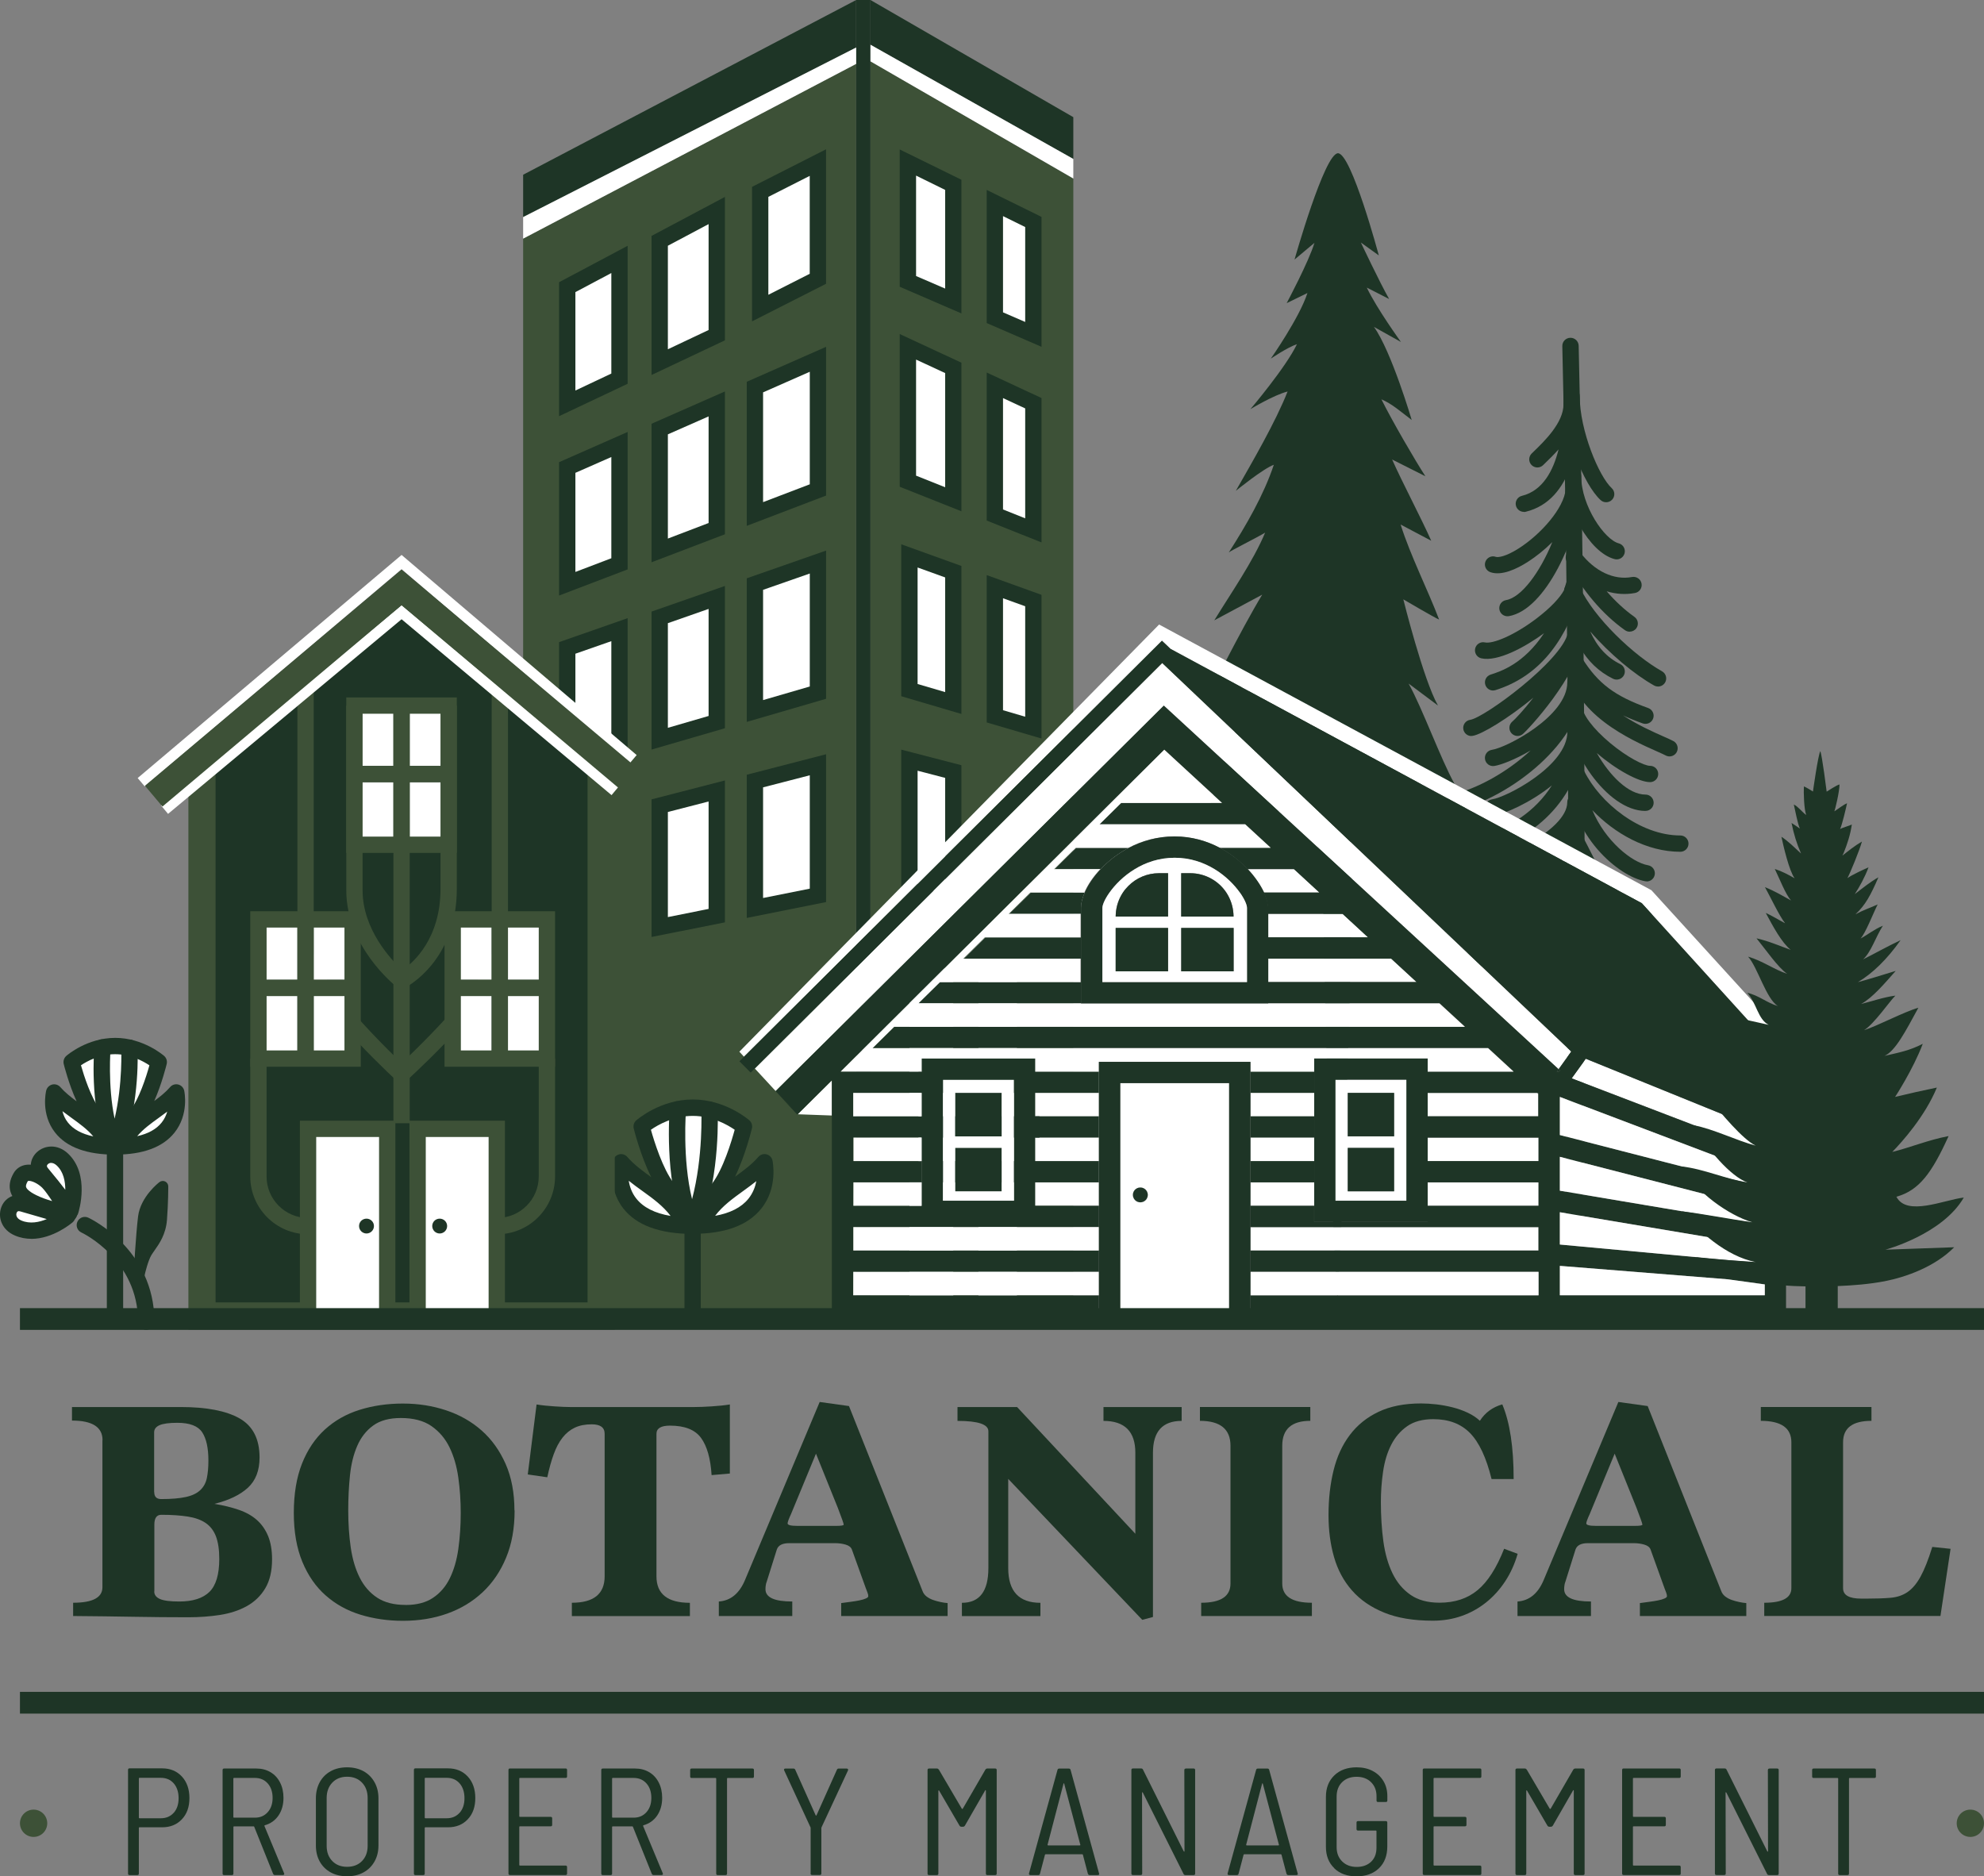 <?xml version="1.0" encoding="UTF-8"?>
<svg id="Layer_1" data-name="Layer 1" xmlns="http://www.w3.org/2000/svg" viewBox="0 0 364.91 345.11">
  <rect x="0" y="0" width="364.91" height="345.11" fill="#808080" stroke="none"/>
  <defs>
    <style>
      .cls-1 {
        fill: #fff;
      }

      .cls-2 {
        fill: #1e3526;
      }

      .cls-3 {
        fill: #3d5137;
      }
    </style>
  </defs>
  <g>
    <path class="cls-2" d="M258.14,110.26s5.78,3.4,6.55,3.7c-2.03-5.36-5.29-11.79-7.08-17.48l5.63,2.98c-1.8-4.08-5.39-10.86-7.19-14.94l6.12,3.08c-1.83-2.79-6.27-10.44-8.09-14.15,1.94.82,3.59,2.3,5.57,3.8,0,0-3.72-12.62-6.94-17.12l4.96,2.77s-4.48-6.19-6.28-10l4.11,2.1c-1.71-2.99-5.2-10.39-5.2-10.39l3.3,2.37s-5.03-18.79-7.51-18.79-7.99,19.55-7.99,19.55l3.66-3.07c-1.04,3.47-5.11,11.09-5.11,11.09l3.82-1.86c-1.46,4.54-6.74,12.07-6.74,12.07,0,0,3.09-2.1,4.81-2.66-2.04,4.28-8.56,11.95-8.56,11.95,0,0,4.25-2.59,6.84-3.25-2.19,5.58-6.49,12.96-9.52,18.27,0,0,5.07-4.12,6.99-4.79-1.89,5.63-5.08,11.13-8.29,16.13.15-.23,5.28-2.78,6.69-3.65-2.21,5.31-6.35,11.22-9.35,16.13l8.81-4.72c-3.95,6.53-10.11,18.9-10.11,18.9,0,0,4.64-1.38,8.22-2.43-2.23,6.37-6.73,17.8-8.22,24.39,5.66-.47,18.78-1.53,19.54-1.11,1.57.87.67,5.28.68,6.81.04,3.21,1.03,5.01,1.08,8.22.1,6.42.22,12.85.37,19.27.3,12.78.73,25.56,1.33,38.33.28,5.93.6,11.86.96,17.78.3-5.66.58-11.32.84-16.99.59-12.9,1.06-25.81,1.41-38.72.18-6.47.33-12.93.45-19.4.04-2.24-.96-14.21.58-15.73.87-.86,17.61,6.46,19.28,6.02-2-2.9-6.7-9.83-8.71-12.74,1.9-.36,5.8,2.59,7.69,2.23-2.55-4.57-5.91-13.91-8.46-18.48l5.4,4.04c-2.71-4.79-6.37-19.53-6.37-19.53Z"/>
    <g>
      <path class="cls-2" d="M289.47,224.14h-.02c-.83-.01-1.49-.69-1.48-1.52.79-52.75.58-106.24-.62-158.96-.02-.83.64-1.51,1.47-1.53h.04c.81,0,1.48.65,1.5,1.47,1.2,52.77,1.41,106.29.62,159.08-.01.82-.68,1.48-1.5,1.48Z"/>
      <path class="cls-2" d="M280.28,94.15c-.68,0-1.29-.46-1.46-1.14-.2-.8.3-1.62,1.1-1.81,3.84-.94,5.78-4.65,6.74-8.54-.9,1.01-1.81,1.89-2.56,2.62l-.29.28c-.59.58-1.54.56-2.12-.03-.58-.59-.56-1.54.03-2.12l.29-.28c2.08-2.01,5.56-5.38,5.56-8.77,0-.83.67-1.5,1.5-1.5s1.5.67,1.5,1.5c0,6.48-1.29,17.66-9.95,19.77-.12.03-.24.04-.36.04Z"/>
      <path class="cls-2" d="M277.26,113.35c-.72,0-1.35-.51-1.48-1.24-.14-.82.4-1.59,1.22-1.73,2.83-.49,6.24-5.11,8.51-10.67-1.42,1.41-2.98,2.66-4.51,3.64-1.98,1.27-4.79,2.63-6.89,1.89-.78-.28-1.19-1.13-.91-1.91.28-.78,1.14-1.19,1.91-.91.4.14,1.81,0,4.27-1.58,3.97-2.54,8.27-7.31,8.6-10.89.08-.82.79-1.42,1.62-1.36.82.07,1.43.79,1.37,1.61-.68,8.49-6.63,21.95-13.45,23.13-.09.02-.17.02-.26.02Z"/>
      <path class="cls-2" d="M295.41,92.38c-.36,0-.73-.13-1.02-.4-3.1-2.85-6.84-12.03-6.84-19.14,0-.83.67-1.5,1.5-1.5s1.5.67,1.5,1.5c0,6.36,3.55,14.8,5.88,16.94.61.56.65,1.51.09,2.12-.3.32-.7.48-1.1.48Z"/>
      <path class="cls-2" d="M297.35,102.89c-.12,0-.25-.02-.38-.05-4.71-1.23-9.14-9.62-9.14-15.23,0-.83.67-1.5,1.5-1.5s1.5.67,1.5,1.5c0,5.43,4.3,11.66,6.9,12.33.8.21,1.28,1.03,1.07,1.83-.18.67-.78,1.12-1.45,1.12Z"/>
      <path class="cls-2" d="M299.74,116.19c-.3,0-.6-.09-.87-.28-4.14-2.93-7.84-7.3-10.72-12.65-.37-.69-.15-1.55.51-1.97.66-.42,1.53-.27,2.01.35,2.63,3.44,6.17,5.12,9.5,4.49.81-.15,1.6.38,1.75,1.19.16.81-.38,1.6-1.19,1.75-1.74.33-3.51.21-5.22-.31,1.59,1.84,3.3,3.42,5.1,4.7.68.48.84,1.42.36,2.09-.29.41-.76.63-1.23.63Z"/>
      <path class="cls-2" d="M304.95,126.27c-.25,0-.5-.06-.73-.19-3.6-2.02-8.16-5.8-11.74-9.94,1.25,2.81,3.1,4.82,5.53,6.01.74.36,1.05,1.26.69,2.01-.37.75-1.27,1.05-2.01.69-5.27-2.58-8.29-7.99-8.99-16.09-.06-.73.4-1.39,1.11-1.58.7-.19,1.44.16,1.75.82,2.63,5.66,9.94,12.56,15.13,15.47.72.41.98,1.32.58,2.04-.28.49-.79.77-1.31.77Z"/>
      <path class="cls-2" d="M274.62,127.01c-.64,0-1.23-.41-1.43-1.05-.25-.79.19-1.63.98-1.88,1.76-.56,6.08-1.93,9.82-7.61-3.56,2.61-8.55,5.28-11.53,4.62-.81-.18-1.32-.98-1.14-1.79.18-.81.98-1.32,1.79-1.14,1.41.32,5.35-1.25,9.51-4.41,2.71-2.06,4.35-3.91,5.02-5.16.14-.43.27-.88.41-1.34.21-.73.93-1.19,1.69-1.07.75.13,1.29.8,1.25,1.56-.03.62-.23,1.26-.53,1.9-2.99,9.29-8.03,14.96-15.38,17.29-.15.05-.3.07-.45.07Z"/>
      <path class="cls-2" d="M270.62,135.38c-.73,0-1.37-.54-1.48-1.28-.12-.82.45-1.58,1.27-1.7,2.6-.38,16.82-10.83,17.97-15.98.03-.21.06-.42.08-.63.07-.81.76-1.43,1.58-1.37.81.05,1.44.73,1.41,1.54,0,.24-.03.48-.08.72-1.12,7.79-10.43,17.64-11.3,18.35-.64.53-1.58.43-2.11-.21-.53-.64-.43-1.58.21-2.11.5-.42,2.09-2.1,3.86-4.38-4.61,3.8-9.52,6.78-11.18,7.02-.07.01-.15.02-.22.02Z"/>
      <path class="cls-2" d="M267.58,149.07c-.68,0-1.3-.47-1.46-1.16-.19-.81.31-1.61,1.12-1.8,4.4-1.03,9.97-4.06,14.28-8.07-2.84,1.67-5.5,2.68-6.69,2.85-.83.12-1.58-.45-1.7-1.27-.12-.82.45-1.58,1.27-1.7,2.68-.39,13.87-6.18,13.87-12.42,0-.83.67-1.5,1.5-1.5s1.5.67,1.5,1.5c0,11.03-13.83,21.3-23.35,23.52-.11.03-.23.04-.34.04Z"/>
      <path class="cls-2" d="M272.98,156.52c-.68,0-1.3-.47-1.46-1.16-.19-.81.31-1.61,1.12-1.8,4.88-1.14,9.81-4.37,12.79-9.1-3.99,3.24-8.85,5.29-10.59,5.54-.83.12-1.58-.45-1.7-1.27s.45-1.58,1.27-1.7c2.68-.39,13.87-6.18,13.87-12.42,0-.83.67-1.5,1.5-1.5s1.5.67,1.5,1.5c0,11.6-9.03,19.78-17.95,21.87-.12.03-.23.04-.34.04Z"/>
      <path class="cls-2" d="M270.62,178.18c-.7,0-1.32-.49-1.47-1.2-.17-.81.36-1.6,1.17-1.77,5.8-1.19,11.64-4.6,15.02-9.59-4.62,3.54-10.59,5.78-12.66,6.04-.82.11-1.57-.47-1.68-1.3-.11-.82.47-1.57,1.3-1.68,3.09-.4,15.98-6.19,15.98-12.42,0-.83.67-1.5,1.5-1.5s1.5.67,1.5,1.5c0,11.62-10.24,19.8-20.35,21.88-.1.02-.2.03-.3.03Z"/>
      <path class="cls-2" d="M266.06,169.48c-.72,0-1.36-.52-1.48-1.25-.14-.82.42-1.59,1.23-1.72,9.19-1.52,15.64-5.56,19.2-10.22-5.76,3.92-13.81,6.41-16.49,6.69-.83.08-1.56-.51-1.65-1.34-.08-.82.51-1.56,1.34-1.65,1.96-.2,7.14-1.77,11.8-4.19,5.24-2.73,8.25-5.72,8.25-8.22,0-.83.67-1.5,1.5-1.5s1.5.67,1.5,1.5c0,11.66-12.56,19.83-24.96,21.89-.08.01-.17.02-.25.02Z"/>
      <path class="cls-2" d="M307.07,139.13c-.24,0-.49-.06-.71-.18-.32-.17-.92-.44-1.62-.75-4.68-2.07-15.65-6.92-16.46-16.13-.06-.69.36-1.33,1.01-1.55.65-.22,1.38.03,1.75.62,2.91,4.6,5.96,6.89,12.11,9.09.78.28,1.19,1.14.91,1.92-.28.78-1.14,1.18-1.92.91-1.32-.47-2.52-.96-3.62-1.47,2.73,1.79,5.61,3.06,7.43,3.87.79.35,1.41.62,1.83.85.73.39,1,1.3.61,2.03-.27.5-.79.79-1.32.79Z"/>
      <path class="cls-2" d="M312.63,188.97c-.24,0-.49-.06-.71-.18-.44-.24-1.2-.58-2.17-1-6.11-2.7-20.43-9.03-21.47-20.92-.06-.69.36-1.33,1.01-1.55.65-.22,1.38.03,1.75.62,3.91,6.19,8.01,9.27,16.26,12.22.78.28,1.19,1.14.91,1.92-.28.78-1.14,1.18-1.92.91-4.25-1.52-7.53-3.12-10.26-5.12,4.59,4.61,11.32,7.59,14.94,9.18,1.03.46,1.84.81,2.39,1.11.73.39,1,1.3.61,2.03-.27.5-.79.79-1.32.79Z"/>
      <path class="cls-2" d="M302.65,149.16c-7.08,0-14.67-11.37-14.67-19.37,0-.83.67-1.5,1.5-1.5s1.5.67,1.5,1.5c0,1.56,2.03,4.26,5.17,6.88,3.1,2.59,6.23,4.19,7.34,4.19.83,0,1.5.67,1.5,1.5s-.67,1.5-1.5,1.5c-2.08,0-6.28-2.31-9.79-5.35,2.34,4.15,5.83,7.64,8.95,7.64.83,0,1.5.67,1.5,1.5s-.67,1.5-1.5,1.5Z"/>
      <path class="cls-2" d="M302.86,162.11c-.08,0-.17,0-.25-.02-4.78-.8-14.08-8.45-14.08-19.6,0-.7.48-1.3,1.16-1.46.69-.16,1.38.17,1.69.8,2.87,5.82,10.26,11.84,17.68,11.84.83,0,1.5.67,1.5,1.5s-.67,1.5-1.5,1.5c-6.21,0-12.1-3.38-16.18-7.65,2.36,5.67,7.29,9.63,10.24,10.13.82.14,1.37.91,1.23,1.73-.12.73-.76,1.25-1.48,1.25Z"/>
      <path class="cls-2" d="M301.66,173.91c-.08,0-.15,0-.23-.02-5.41-.83-12.91-7.85-12.91-18.87,0-.69.47-1.29,1.13-1.45.67-.17,1.36.14,1.69.74.48.9.92,1.78,1.35,2.63,2.51,5,4.16,8.3,10.79,8.3.83,0,1.5.67,1.5,1.5s-.67,1.5-1.5,1.5c-4.34,0-7.09-1.27-9.09-3.19,2.13,3.37,5.08,5.51,7.49,5.88.82.13,1.38.89,1.25,1.71-.11.74-.75,1.27-1.48,1.27Z"/>
    </g>
    <g>
      <polygon class="cls-3" points="197.41 242.62 160.1 242.62 160.1 11.28 197.41 32.83 197.41 242.62"/>
      <polygon class="cls-3" points="157.47 243.09 96.22 243.09 96.22 43.89 157.47 11.75 157.47 243.09"/>
      <polygon class="cls-2" points="160.1 8.23 160.1 0 197.41 21.55 197.41 29.24 160.1 8.23"/>
      <polygon class="cls-2" points="96.22 39.93 96.22 32.14 157.47 0 157.47 8.74 96.22 39.93"/>
      <g>
        <g>
          <polygon class="cls-1" points="150.44 29.9 150.44 51.28 139.82 56.66 139.82 35.29 150.44 29.9"/>
          <path class="cls-2" d="M138.32,59.11v-24.74l13.61-6.91v24.74l-13.61,6.91ZM141.32,36.21v18.01l7.61-3.86v-18.01l-7.61,3.86Z"/>
        </g>
        <g>
          <g>
            <polygon class="cls-1" points="113.93 47.71 113.93 69.65 104.33 74.19 104.33 52.81 113.93 47.71"/>
            <path class="cls-2" d="M102.83,76.56v-24.65l12.61-6.7v25.38l-12.61,5.96ZM105.83,53.72v18.11l6.61-3.12v-18.49l-6.61,3.51Z"/>
          </g>
          <g>
            <polygon class="cls-1" points="131.83 38.71 131.83 61.64 121.34 66.6 121.34 44.28 131.83 38.71"/>
            <path class="cls-2" d="M119.84,68.97v-25.58l13.49-7.17v26.38l-13.49,6.37ZM122.84,45.19v19.05l7.49-3.54v-19.48l-7.49,3.98Z"/>
          </g>
          <g>
            <polygon class="cls-1" points="150.44 66.09 150.44 90.12 138.85 94.55 138.85 71.19 150.44 66.09"/>
            <path class="cls-2" d="M137.35,96.73v-26.51l14.59-6.43v27.36l-14.59,5.57ZM140.35,72.17v20.19l8.59-3.28v-20.7l-8.59,3.79Z"/>
          </g>
          <g>
            <polygon class="cls-1" points="131.83 74.3 131.83 97.24 121.34 101.24 121.34 78.92 131.83 74.3"/>
            <path class="cls-2" d="M119.84,103.42v-25.48l13.49-5.94v26.27l-13.49,5.15ZM122.84,79.89v19.17l7.49-2.86v-19.61l-7.49,3.3Z"/>
          </g>
          <g>
            <polygon class="cls-1" points="113.93 81.76 113.93 103.7 104.33 107.37 104.33 85.99 113.93 81.76"/>
            <path class="cls-2" d="M102.83,109.55v-24.54l12.61-5.56v25.28l-12.61,4.81ZM105.83,86.97v18.23l6.61-2.52v-18.62l-6.61,2.91Z"/>
          </g>
          <g>
            <polygon class="cls-1" points="150.44 103.38 150.44 127.4 138.85 130.77 138.85 107.43 150.44 103.38"/>
            <path class="cls-2" d="M137.35,132.77v-26.4l14.59-5.1v27.26l-14.59,4.25ZM140.35,108.49v20.28l8.59-2.5v-20.78l-8.59,3Z"/>
          </g>
          <g>
            <polygon class="cls-1" points="131.83 109.89 131.83 132.82 121.34 135.87 121.34 113.56 131.83 109.89"/>
            <path class="cls-2" d="M119.84,137.87v-25.38l13.49-4.71v26.17l-13.49,3.92ZM122.84,114.62v19.25l7.49-2.18v-19.69l-7.49,2.62Z"/>
          </g>
          <g>
            <polygon class="cls-1" points="113.93 115.81 113.93 137.75 104.33 140.55 104.33 119.17 113.93 115.81"/>
            <path class="cls-2" d="M102.83,142.55v-24.44l12.61-4.41v25.18l-12.61,3.67ZM105.83,120.24v18.31l6.61-1.92v-18.7l-6.61,2.31Z"/>
          </g>
          <g>
            <polygon class="cls-1" points="150.44 140.66 150.44 164.68 138.85 167 138.85 143.66 150.44 140.66"/>
            <path class="cls-2" d="M137.35,168.83v-26.33l14.59-3.77v27.19l-14.59,2.92ZM140.35,144.82v20.35l8.59-1.72v-20.85l-8.59,2.22Z"/>
          </g>
          <g>
            <polygon class="cls-1" points="131.83 145.48 131.83 168.41 121.34 170.51 121.34 148.19 131.83 145.48"/>
            <path class="cls-2" d="M119.84,172.34v-25.31l13.49-3.48v26.1l-13.49,2.69ZM122.84,149.36v19.32l7.49-1.5v-19.76l-7.49,1.93Z"/>
          </g>
        </g>
        <g>
          <g>
            <polygon class="cls-1" points="166.99 29.9 175.33 34 175.33 55.37 166.99 51.76 166.99 29.9"/>
            <path class="cls-2" d="M176.83,57.65l-11.35-4.91v-25.25l11.35,5.57v24.59ZM168.49,50.77l5.35,2.31v-18.15l-5.35-2.63v18.46Z"/>
          </g>
          <g>
            <polygon class="cls-1" points="190.06 40.83 190.06 61.51 182.98 58.44 182.98 37.34 190.06 40.83"/>
            <path class="cls-2" d="M191.56,63.79l-10.08-4.37v-24.49l10.08,4.96v23.9ZM184.48,57.45l4.08,1.77v-17.46l-4.08-2.01v17.7Z"/>
          </g>
          <g>
            <polygon class="cls-1" points="166.99 63.79 175.33 67.66 175.33 91.82 166.99 88.5 166.99 63.79"/>
            <path class="cls-2" d="M176.83,94.04l-11.35-4.51v-28.09l11.35,5.27v27.33ZM168.49,87.49l5.35,2.13v-21l-5.35-2.48v21.35Z"/>
          </g>
          <g>
            <polygon class="cls-1" points="190.06 74.17 190.06 97.55 182.98 94.73 182.98 70.87 190.06 74.17"/>
            <path class="cls-2" d="M191.56,99.77l-10.08-4.02v-27.23l10.08,4.69v26.56ZM184.48,93.71l4.08,1.63v-20.22l-4.08-1.9v20.49Z"/>
          </g>
          <g>
            <polygon class="cls-1" points="167.27 102.25 175.33 105.16 175.33 129.31 167.27 126.94 167.27 102.25"/>
            <path class="cls-2" d="M176.83,131.32l-11.07-3.26v-27.95l11.07,3.99v27.21ZM168.77,125.81l5.07,1.49v-21.09l-5.07-1.83v21.43Z"/>
          </g>
          <g>
            <polygon class="cls-1" points="190.06 110.46 190.06 133.83 182.98 131.75 182.98 107.9 190.06 110.46"/>
            <path class="cls-2" d="M191.56,135.84l-10.08-2.96v-27.1l10.08,3.63v26.43ZM184.48,130.63l4.08,1.2v-20.32l-4.08-1.47v20.59Z"/>
          </g>
          <g>
            <polygon class="cls-1" points="167.27 139.83 175.33 141.92 175.33 166.07 167.27 164.52 167.27 139.83"/>
            <path class="cls-2" d="M176.83,167.89l-11.07-2.14v-27.87l11.07,2.87v27.13ZM168.77,163.28l5.07.98v-21.18l-5.07-1.32v21.51Z"/>
          </g>
          <polygon class="cls-1" points="167.27 177.1 175.33 178.39 175.33 202.54 167.27 201.79 167.27 177.1"/>
          <polygon class="cls-1" points="187.04 180.26 187.04 203.63 179.96 202.98 179.96 179.13 187.04 180.26"/>
          <polygon class="cls-1" points="167.27 214.57 175.33 215.04 175.33 239.19 167.27 239.26 167.27 214.57"/>
          <polygon class="cls-1" points="187.04 215.73 187.04 239.1 179.96 239.16 179.96 215.32 187.04 215.73"/>
        </g>
      </g>
      <rect class="cls-2" x="157.47" width="2.63" height="242.62"/>
      <polygon class="cls-1" points="96.22 39.93 96.22 43.89 157.47 11.75 157.47 8.74 96.22 39.93"/>
      <polygon class="cls-1" points="160.1 8.23 160.1 11.28 197.41 32.83 197.41 29.24 160.1 8.23"/>
    </g>
    <g>
      <path class="cls-2" d="M18.86,264.89c0-2.4-1.88-3.6-5.62-3.6v-2.49h20.01c4.75,0,8.36.7,10.81,2.09s3.68,3.79,3.68,7.19c0,2.4-.72,4.25-2.15,5.57-1.43,1.31-3.48,2.3-6.15,2.96,1.66.27,3.16.64,4.49,1.1,1.33.46,2.45,1.09,3.33,1.88.89.79,1.57,1.78,2.06,2.96.48,1.18.72,2.6.72,4.26,0,2.17-.42,3.94-1.25,5.33s-1.96,2.48-3.39,3.28c-1.43.79-3.07,1.33-4.93,1.62s-3.81.43-5.86.43c-3.29,0-6.64-.03-10.06-.09-3.42-.06-7.12-.11-11.1-.14v-2.44c3.59,0,5.39-.95,5.39-2.85v-27.07ZM28.37,274.45c0,.85.43,1.28,1.28,1.28,1.87,0,3.37-.13,4.52-.38,1.15-.25,2.03-.67,2.65-1.25.62-.58,1.03-1.32,1.22-2.21.19-.89.29-1.98.29-3.26,0-2.29-.38-4.02-1.14-5.18-.76-1.16-2.28-1.75-4.58-1.75-1.52,0-2.6.15-3.27.44-.66.29-.99.73-.99,1.31v11ZM28.37,292.72c0,.62.35,1.08,1.05,1.39.7.31,1.88.46,3.56.46,2.49,0,4.33-.59,5.54-1.77,1.2-1.18,1.81-3.2,1.81-6.06,0-1.7-.21-3.08-.61-4.15-.41-1.06-1.04-1.88-1.89-2.46s-1.96-.98-3.32-1.19c-1.36-.21-2.97-.32-4.84-.32-.85,0-1.28.6-1.28,1.8v12.29Z"/>
      <path class="cls-2" d="M94.65,277.82c0,3.29-.52,6.19-1.57,8.7-1.04,2.51-2.48,4.63-4.32,6.35-1.84,1.72-4,3.03-6.5,3.92-2.49.89-5.21,1.33-8.15,1.33-2.78,0-5.39-.38-7.83-1.13-2.44-.75-4.56-1.93-6.38-3.54-1.82-1.6-3.25-3.66-4.29-6.18-1.04-2.51-1.57-5.51-1.57-8.99s.5-6.54,1.51-9.08c1-2.53,2.41-4.62,4.2-6.26,1.8-1.64,3.92-2.85,6.38-3.62,2.45-.77,5.11-1.16,7.97-1.16s5.48.42,7.97,1.25c2.49.83,4.67,2.07,6.52,3.71,1.86,1.64,3.32,3.69,4.41,6.15,1.08,2.46,1.62,5.31,1.62,8.55ZM74.59,295.21c2.05,0,3.73-.43,5.04-1.31,1.31-.87,2.35-2.07,3.1-3.6.75-1.53,1.28-3.33,1.57-5.4.29-2.07.44-4.29.44-6.65,0-2.21-.15-4.36-.44-6.45-.29-2.09-.83-3.95-1.62-5.58-.79-1.63-1.91-2.93-3.33-3.92-1.43-.99-3.31-1.48-5.62-1.48-2.13,0-3.83.46-5.1,1.39-1.28.93-2.25,2.18-2.93,3.75-.68,1.57-1.12,3.37-1.33,5.4-.21,2.03-.32,4.17-.32,6.42,0,2.44.15,4.72.46,6.85.31,2.13.86,3.98,1.65,5.55.79,1.57,1.86,2.8,3.22,3.69,1.35.89,3.09,1.33,5.22,1.33Z"/>
      <path class="cls-2" d="M105.18,297.24v-2.44c4.02,0,6.03-1.62,6.03-4.87v-26.21c0-1.16-.79-1.74-2.38-1.74-1.2,0-2.23.2-3.1.61-.87.41-1.62,1.02-2.26,1.83-.64.81-1.18,1.83-1.62,3.04-.45,1.22-.84,2.64-1.19,4.26l-3.59-.52,1.62-12.87c1,.16,2.11.27,3.31.35,1.2.08,2.15.12,2.84.12h22.91c.85,0,1.89-.04,3.13-.12,1.24-.08,2.36-.19,3.36-.35v12.7l-3.36.29c-.19-3.05-.84-5.33-1.94-6.84-1.1-1.51-3.01-2.26-5.71-2.26-1.66,0-2.49.5-2.49,1.51v26.21c0,3.25,2.05,4.87,6.15,4.87v2.44h-21.69Z"/>
      <path class="cls-2" d="M154.72,297.24v-2.38c.54-.08,1.11-.15,1.71-.23.6-.08,1.14-.16,1.62-.26.48-.1.88-.21,1.19-.35.31-.13.46-.28.46-.43,0-.19-.05-.42-.15-.67-.1-.25-.2-.53-.32-.84l-2.55-7.08c-.16-.42-.54-.72-1.16-.9s-1.26-.26-1.91-.26h-8.47c-1.24,0-1.99.39-2.26,1.16l-1.86,5.92c-.08.19-.14.41-.17.64-.04.23-.06.48-.06.75,0,1.51,1.64,2.26,4.93,2.26v2.67h-13.51v-2.67c2.17-.15,3.77-1.47,4.81-3.94l13.74-32.76,5.39.75,13.51,33.98c.15.43.41.77.75,1.04.35.27.74.48,1.19.64.44.16.9.28,1.36.38.46.1.91.17,1.33.2v2.38h-19.6ZM150.08,267.38l-4.58,11.08c-.43.93-.64,1.51-.64,1.74,0,.31.6.46,1.8.46h7.13c.93,0,1.39-.08,1.39-.23,0-.19-.37-1.24-1.1-3.13l-4-9.92Z"/>
      <path class="cls-2" d="M210.09,297.94l-24.65-25.92v16.41c0,4.25,1.97,6.38,5.92,6.38v2.44h-14.44v-2.44c3.25,0,4.87-2.13,4.87-6.38v-25.17c0-1.28-1.89-1.91-5.68-1.91v-2.55h10.96l21.75,23.31v-14.9c0-3.9-1.95-5.86-5.86-5.86v-2.55h14.38v2.55c-3.52,0-5.28,1.95-5.28,5.86v30.21l-1.97.52Z"/>
      <path class="cls-2" d="M220.93,297.24v-2.44c3.6,0,5.39-1.18,5.39-3.54v-25.34c0-3.05-1.88-4.58-5.62-4.58v-2.55h20.3v2.55c-3.44,0-5.16,1.53-5.16,4.58v25.34c0,2.36,1.82,3.54,5.45,3.54v2.44h-20.35Z"/>
      <path class="cls-2" d="M279.13,285.82c-.54,1.86-1.3,3.54-2.29,5.04-.99,1.51-2.16,2.8-3.51,3.88-1.35,1.08-2.85,1.91-4.49,2.49-1.64.58-3.41.87-5.31.87-3.52,0-6.5-.49-8.93-1.48-2.44-.99-4.42-2.35-5.94-4.09-1.53-1.74-2.63-3.79-3.3-6.15-.68-2.36-1.01-4.93-1.01-7.71,0-2.98.31-5.72.93-8.23.62-2.51,1.61-4.68,2.99-6.5,1.37-1.82,3.13-3.24,5.28-4.26,2.15-1.02,4.75-1.54,7.8-1.54.89,0,1.84.06,2.84.17,1,.12,2,.3,2.99.55.99.25,1.91.58,2.78.99.87.41,1.61.9,2.23,1.48.97-1.51,2.34-2.51,4.12-3.02,1.39,3.29,2.09,7.87,2.09,13.74h-4.06c-.97-3.94-2.29-6.76-3.97-8.47s-3.93-2.55-6.76-2.55c-1.97,0-3.58.44-4.81,1.31-1.24.87-2.21,2.01-2.93,3.43-.72,1.41-1.21,3.04-1.48,4.88-.27,1.84-.41,3.71-.41,5.61,0,2.59.15,5.01.46,7.26.31,2.25.87,4.2,1.68,5.87s1.91,2.98,3.31,3.95c1.39.97,3.17,1.45,5.33,1.45,2.82,0,5.16-.77,7.02-2.32,1.86-1.54,3.48-4.08,4.87-7.6l2.49.93Z"/>
      <path class="cls-2" d="M301.62,297.24v-2.38c.54-.08,1.11-.15,1.71-.23.6-.08,1.14-.16,1.62-.26.48-.1.88-.21,1.19-.35.31-.13.46-.28.46-.43,0-.19-.05-.42-.15-.67-.1-.25-.2-.53-.32-.84l-2.55-7.08c-.16-.42-.54-.72-1.16-.9s-1.26-.26-1.91-.26h-8.47c-1.24,0-1.99.39-2.26,1.16l-1.86,5.92c-.08.19-.14.41-.17.64-.04.23-.06.48-.06.75,0,1.51,1.64,2.26,4.93,2.26v2.67h-13.51v-2.67c2.17-.15,3.77-1.47,4.81-3.94l13.74-32.76,5.39.75,13.51,33.98c.15.43.41.77.75,1.04.35.27.74.48,1.19.64.44.16.9.28,1.36.38.46.1.91.17,1.33.2v2.38h-19.6ZM296.98,267.38l-4.58,11.08c-.43.93-.64,1.51-.64,1.74,0,.31.6.46,1.8.46h7.13c.93,0,1.39-.08,1.39-.23,0-.19-.37-1.24-1.1-3.13l-4-9.92Z"/>
      <path class="cls-2" d="M324.49,297.24v-2.44c3.32,0,4.99-.89,4.99-2.67v-26.85c0-2.63-1.88-3.94-5.62-3.94v-2.55h20.35v2.55c-3.48,0-5.22,1.31-5.22,3.94v26.85c0,1.28,1.12,1.91,3.36,1.91h.99c1.7,0,3.15-.05,4.35-.15,1.2-.1,2.24-.44,3.13-1.04.89-.6,1.69-1.54,2.41-2.84.71-1.29,1.44-3.12,2.17-5.48l3.36.35-1.86,12.35h-32.42Z"/>
    </g>
    <g>
      <rect class="cls-2" x="125.89" y="225.46" width="3" height="16.76"/>
      <g>
        <path class="cls-1" d="M127.43,203.75c-5.47,0-9.41,3.46-9.41,3.46,0,0,1.88,7.62,4.69,11.27,2.81,3.65,2.83,5.83,2.83,5.83-2.59-4.87-7.94-6.67-11.29-10.53,0,0-2.91,11.67,13.15,11.67h.08c15.71,0,13.15-11.67,13.15-11.67-3.35,3.86-8.7,5.66-11.29,10.53,0,0,.09-2.16,2.82-5.68s4.69-11.42,4.69-11.42c0,0-3.94-3.46-9.41-3.46Z"/>
        <path class="cls-2" d="M127.47,226.96c-6.11,0-10.4-1.58-12.83-4.69-3.04-3.89-1.9-8.65-1.85-8.85.13-.54.56-.96,1.1-1.1.54-.13,1.12.05,1.48.47,1.22,1.41,2.76,2.54,4.4,3.72-1.95-3.91-3.15-8.69-3.21-8.95-.13-.54.04-1.12.47-1.49.18-.16,4.44-3.84,10.4-3.84s10.22,3.68,10.4,3.84c.42.37.6.94.47,1.48-.06.25-1.21,4.97-3.1,8.88,1.59-1.15,3.09-2.26,4.29-3.64.37-.43.95-.61,1.5-.47.55.14.97.58,1.09,1.13.04.2,1.05,5-2.08,8.88-2.46,3.06-6.68,4.61-12.54,4.61ZM127.01,223.95c.28,0,.56,0,.84,0,.11-.8.63-3.06,3.11-6.24,2.04-2.63,3.59-7.79,4.17-9.91-1.28-.89-4.16-2.55-7.71-2.55s-6.42,1.66-7.7,2.55c.59,2.09,2.15,7.14,4.17,9.77,2.5,3.25,3.01,5.54,3.11,6.39ZM115.64,217.16c.16,1.05.55,2.23,1.38,3.28,1.3,1.65,3.42,2.72,6.32,3.21-1.37-1.83-3.24-3.19-5.2-4.6-.84-.6-1.69-1.22-2.51-1.88ZM139.11,217.25c-.79.63-1.6,1.22-2.4,1.8-1.95,1.41-3.81,2.76-5.18,4.58,2.78-.5,4.83-1.54,6.12-3.14.84-1.04,1.26-2.2,1.46-3.24Z"/>
      </g>
      <path class="cls-2" d="M127.64,225.93h-.67c-.61,0-1.16-.37-1.39-.93-3.41-8.35-2.44-20.57-2.4-21.08.07-.83.81-1.43,1.62-1.37.83.07,1.44.79,1.37,1.62,0,.1-.71,9.02,1.12,16.4,2.08-7.87,1.71-16.28,1.7-16.38-.04-.83.6-1.53,1.43-1.57.84-.03,1.53.6,1.57,1.43.02.47.52,11.73-2.95,20.92-.22.58-.78.97-1.4.97Z"/>
    </g>
    <g>
      <g>
        <g>
          <path class="cls-1" d="M197.94,155.95l-3.98,3.92h8.49c1.38-1.48,3.13-2.86,5.18-3.92h-9.69ZM189.6,164.18l-3.98,3.92h13.21v-1.09c0-.84.23-1.81.69-2.83h-9.92ZM238.05,159.87h-8.53c1.34,1.44,2.36,2.95,2.99,4.31h10.22l-4.68-4.31ZM246.99,168.09h-13.72v4.32h18.4l-4.68-4.32ZM255.93,176.33h-22.66v4.31h27.34l-4.68-4.31ZM197.94,155.95l-3.98,3.92h8.49c1.38-1.48,3.13-2.86,5.18-3.92h-9.69ZM189.6,164.18l-3.98,3.92h13.21v-1.09c0-.84.23-1.81.69-2.83h-9.92ZM238.05,159.87h-8.53c1.34,1.44,2.36,2.95,2.99,4.31h10.22l-4.68-4.31ZM246.99,168.09h-13.72v4.32h18.4l-4.68-4.32ZM255.93,176.33h-22.66v4.31h27.34l-4.68-4.31ZM238.05,159.87h-8.53c1.34,1.44,2.36,2.95,2.99,4.31h10.22l-4.68-4.31ZM246.99,168.09h-13.72v4.32h18.4l-4.68-4.32ZM255.93,176.33h-22.66v4.31h27.34l-4.68-4.31ZM189.6,164.18l-3.98,3.92h13.21v-1.09c0-.84.23-1.81.69-2.83h-9.92ZM172.9,180.64l-3.97,3.92h29.89v-3.92h-25.93ZM181.24,172.41l-3.97,3.92h21.55v-3.92h-17.59ZM197.94,155.95l-3.98,3.92h8.49c1.38-1.48,3.13-2.86,5.18-3.92h-9.69ZM238.05,159.87h-8.53c1.34,1.44,2.36,2.95,2.99,4.31h10.22l-4.68-4.31ZM246.99,168.09h-13.72v4.32h18.4l-4.68-4.32ZM255.93,176.33h-22.66v4.31h27.34l-4.68-4.31ZM262.58,217.48v4.31h20.4v-4.31h-20.4ZM262.58,209.24v4.32h20.4v-4.32h-20.4ZM262.58,201.02v4.31h20.4v-4.31h-20.4ZM189.6,164.18l-3.98,3.92h13.21v-1.09c0-.84.23-1.81.69-2.83h-9.92ZM172.9,180.64l-3.97,3.92h29.89v-3.92h-25.93ZM162.89,188.86l-3.17,3.15-.77.76-.39.39h0s.41-.39.41-.39l.76-.76,3.17-3.15,4.33-4.31-4.35,4.31ZM168.93,197.1v24.69h33.19v-24.69h-33.19ZM229.99,197.1v24.69h11.73v-24.69h-11.73ZM181.24,172.41l-3.97,3.92h21.55v-3.92h-17.59ZM197.94,155.95l-3.98,3.92h8.49c1.38-1.48,3.13-2.86,5.18-3.92h-9.69ZM209.74,218.42c-.76,0-1.37.61-1.37,1.36s.61,1.37,1.37,1.37,1.37-.61,1.37-1.37-.62-1.36-1.37-1.36ZM229.99,225.7v4.31h52.99v-4.31h-52.99ZM286.67,196.66l-.32.44h.39l.19-.21-.25-.23ZM197.94,155.95l-3.98,3.92h8.49c1.38-1.48,3.13-2.86,5.18-3.92h-9.69ZM189.6,164.18l-3.98,3.92h13.21v-1.09c0-.84.23-1.81.69-2.83h-9.92ZM238.05,159.87h-8.53c1.34,1.44,2.36,2.95,2.99,4.31h10.22l-4.68-4.31ZM246.99,168.09h-13.72v4.32h18.4l-4.68-4.32ZM255.93,176.33h-22.66v4.31h27.34l-4.68-4.31ZM197.94,155.95l-3.98,3.92h8.49c1.38-1.48,3.13-2.86,5.18-3.92h-9.69ZM189.6,164.18l-3.98,3.92h13.21v-1.09c0-.84.23-1.81.69-2.83h-9.92ZM238.05,159.87h-8.53c1.34,1.44,2.36,2.95,2.99,4.31h10.22l-4.68-4.31ZM246.99,168.09h-13.72v4.32h18.4l-4.68-4.32ZM255.93,176.33h-22.66v4.31h27.34l-4.68-4.31ZM197.94,155.95l-3.98,3.92h8.49c1.38-1.48,3.13-2.86,5.18-3.92h-9.69ZM189.6,164.18l-3.98,3.92h13.21v-1.09c0-.84.23-1.81.69-2.83h-9.92ZM238.05,159.87h-8.53c1.34,1.44,2.36,2.95,2.99,4.31h10.22l-4.68-4.31ZM246.99,168.09h-13.72v4.32h18.4l-4.68-4.32ZM255.93,176.33h-22.66v4.31h27.34l-4.68-4.31Z"/>
          <polygon class="cls-1" points="342.55 217.28 324.75 211.68 324.59 211.63 321.65 210.67 318.72 209.7 289.07 198.35 291.68 194.74 318.72 205.72 321.65 206.72 340.9 213.32 340.96 213.46 342.55 217.28"/>
          <polygon class="cls-1" points="289 193.41 286.67 196.66 214.07 129.79 150.9 192.53 147.75 195.64 142.67 200.69 138.83 196.53 139.24 196.13 213.76 121.95 214.13 122.3 289 193.41"/>
        </g>
        <path class="cls-1" d="M345.89,210.01l-42.15-46.27-90.55-48.87-77.2,78.57.85.93,76.87-76.52,1.58,1.5,86.7,46.79,40.56,44.72v6.42l3.34-7.27ZM156.72,205.32h.21s0,0,0,0h-.21ZM159.72,192.02l-.77.76-.39.39h0s.41-.39.41-.39l.76-.76h-.02ZM146.72,204.95l6.3.23v-6.48l-6.3,6.25Z"/>
      </g>
      <path class="cls-2" d="M207.63,155.95c-2.05,1.06-3.8,2.44-5.18,3.92h-8.49l3.98-3.92h9.69Z"/>
      <path class="cls-2" d="M199.51,164.18c-.45,1.02-.69,1.99-.69,2.83v1.09h-13.21l3.98-3.92h9.92Z"/>
      <polygon class="cls-2" points="198.83 172.41 198.83 176.33 177.28 176.33 181.24 172.41 198.83 172.41"/>
      <polygon class="cls-2" points="198.83 180.64 198.83 184.55 168.93 184.55 172.9 180.64 198.83 180.64"/>
      <polygon class="cls-2" points="162.91 188.86 159.74 192.02 158.98 192.78 158.95 192.78 159.72 192.02 162.89 188.86 162.91 188.86"/>
      <g>
        <polygon class="cls-2" points="156.93 205.32 156.93 205.33 156.72 205.32 156.93 205.32"/>
        <rect class="cls-2" x="190.38" y="205.32" width="11.74" height="3.92"/>
        <rect class="cls-2" x="229.99" y="205.32" width="11.73" height="3.92"/>
      </g>
      <g>
        <rect class="cls-2" x="169.51" y="213.56" width="32.61" height="3.92"/>
        <rect class="cls-2" x="229.99" y="213.56" width="11.73" height="3.92"/>
      </g>
      <path class="cls-2" d="M156.72,205.32h.21s0,0,0,0h-.21ZM168.93,197.1v3.92h33.19v-3.92h-33.19ZM229.99,197.1v3.92h11.73v-3.92h-11.73Z"/>
      <g>
        <polygon class="cls-2" points="146.72 204.95 146.6 204.95 142.67 200.69 146.72 204.95"/>
        <polygon class="cls-2" points="167.24 184.55 162.91 188.86 159.74 192.02 158.98 192.78 158.56 193.18 158.55 193.17 158.95 192.78 159.72 192.02 162.89 188.86 167.24 184.55"/>
        <polygon class="cls-2" points="282.98 201.02 282.98 201.19 282.95 201.22 282.73 201.02 282.98 201.02"/>
        <polygon class="cls-2" points="286.93 196.89 286.74 197.1 286.35 197.1 286.67 196.66 286.93 196.89"/>
      </g>
      <g>
        <polygon class="cls-2" points="286.93 196.89 286.74 197.1 286.35 197.1 286.67 196.66 286.93 196.89"/>
        <path class="cls-2" d="M142.67,200.69l3.93,4.26h.12l-4.04-4.26Z"/>
        <path class="cls-2" d="M301.99,166.14l-86.7-46.79-1.58-1.5-76.87,76.52-.84.84,1.04,1.04,1.03,1.04.76-.76.4-.4,74.53-74.18.37.35,74.87,71.11-2.33,3.25.25.23-.19.21h-.39l.32-.44-72.61-66.87-63.17,62.74-3.14,3.11-5.08,5.05,4.04,4.26,6.3-6.25v43.46h175.5v-25.65l14.04.77-17.8-5.6-.16-.05-2.94-.96-2.94-.97-29.64-11.35,2.6-3.61,27.04,10.98,2.94,1.01,19.25,6.6.06.14,1.59,3.82v-6.42l-40.56-44.72ZM282.98,205.32h-20.4v3.92h20.4v4.32h-20.4v3.92h20.4v4.31h-20.4v2.98h-20.87v-2.98h-11.73v3.92h52.99v4.31h-52.99v3.92h52.99v4.32h-52.99v3.86h-27.87v-3.86h-45.19v-4.32h45.19v-3.92h-45.19v-4.31h45.19v-3.92h-45.19v-4.31h12.58v-3.92h-12.58v-4.32h34.27v-3.92h-34.27s-.21,0-.21,0h.21v-4.31h12.58v-3.92h-14.88l1.98-1.97,1.96-1.95h0s.39-.4.39-.4l.77-.76,3.17-3.15,4.35-4.31h0l3.94-3.92h0l4.33-4.31h0l3.94-3.92h0l4.34-4.32h0l3.94-3.92h0l4.34-4.31,3.94-3.92h0l4.34-4.32h0l3.94-3.92h0l9.86-9.8,10.64,9.8h-18.58l-3.97,3.92h26.79l4.69,4.32h-9.4c2.03,1.07,3.75,2.46,5.12,3.92h8.53l4.68,4.31h-10.22c.5,1.08.76,2.06.76,2.83v1.09h13.72l4.68,4.32h-18.4v3.92h22.66l4.68,4.31h-27.34v3.92h31.59l4.68,4.31h-104.97l-3.1,3.06-.87.86h113.2l4.69,4.32h-15.89v3.92h20.4v4.31ZM324.59,238.24h-37.69v-5.41l30.88,2.47,6.81.94v2ZM324.59,232.32l-2.94-.24-2.94-.23-31.82-2.94v-5.94l31.82,5.35,2.94.43,2.94.42v3.15ZM324.59,225.21l-2.94-.43-2.94-.42-31.82-5.35v-6.24l31.82,8.2,2.94.66,2.94.65v2.94ZM318.72,213.82l2.94.97,2.94.96v2.52l-5.88-1.31-31.82-8.19v-7.01l31.82,12.06Z"/>
        <polygon class="cls-1" points="324.59 215.75 324.59 218.27 318.72 216.96 286.9 208.77 286.9 201.76 318.72 213.82 321.65 214.79 324.59 215.75"/>
        <polygon class="cls-1" points="324.59 222.27 324.59 225.21 321.65 224.78 318.72 224.36 286.9 219.01 286.9 212.78 318.72 220.97 321.65 221.63 324.59 222.27"/>
        <polygon class="cls-1" points="324.59 229.17 324.59 232.32 321.65 232.09 318.72 231.85 286.9 228.91 286.9 222.97 318.72 228.32 321.65 228.75 324.59 229.17"/>
        <polygon class="cls-1" points="324.59 236.25 324.59 238.24 286.9 238.24 286.9 232.84 317.78 235.31 324.59 236.25"/>
        <rect class="cls-1" x="229.99" y="233.93" width="52.99" height="4.32"/>
        <polygon class="cls-1" points="202.12 233.93 202.12 238.24 156.93 238.24 156.94 233.93 202.12 233.93"/>
        <rect class="cls-1" x="156.95" y="225.7" width="45.17" height="4.31"/>
        <polygon class="cls-1" points="169.51 217.48 169.51 221.78 156.96 221.78 156.97 217.48 169.51 217.48"/>
        <rect class="cls-1" x="156.98" y="209.24" width="12.53" height="4.32"/>
        <rect class="cls-1" x="156.93" y="201.02" width="12.58" height="4.31"/>
        <path class="cls-1" d="M262.58,197.1v-2.4h-20.87v2.4h-11.73v-1.79h-27.87v1.79h-47.49l1.98-1.97,1.96-1.95.41-.4.76-.76,3.17-3.15,4.33-4.31h0l3.94-3.92h0l4.33-4.31h0l3.94-3.92h0l4.34-4.32h0l3.94-3.92h0l4.34-4.31,3.94-3.92h0l4.34-4.32h0l3.94-3.92h0l9.86-9.8,10.64,9.8h-18.58l-3.97,3.92h26.79l4.69,4.32h-9.4c-2.39-1.27-5.19-2.1-8.34-2.1s-5.99.82-8.42,2.1h-9.69l-3.98,3.92h8.49c-1.34,1.41-2.34,2.91-2.94,4.31h-9.92l-3.98,3.92h13.21v4.32h-17.59l-3.97,3.92h21.55v4.31h-25.93l-3.97,3.92h95.92l4.68,4.31h-104.97l-3.1,3.06-.87.86h113.2l4.69,4.32h-15.89Z"/>
      </g>
      <g>
        <path class="cls-2" d="M232.5,164.18c-.63-1.36-1.65-2.87-2.99-4.31-1.37-1.46-3.09-2.85-5.12-3.92-2.39-1.27-5.19-2.1-8.34-2.1s-5.99.82-8.42,2.1c-2.05,1.06-3.8,2.44-5.18,3.92-1.34,1.41-2.34,2.91-2.94,4.31-.45,1.02-.69,1.99-.69,2.83v17.55h34.44v-17.55c0-.77-.26-1.75-.76-2.83ZM229.35,180.64h-26.6v-13.63c0-.58.45-1.63,1.3-2.83,1.01-1.42,2.58-3.05,4.65-4.31,2.01-1.22,4.47-2.1,7.35-2.1s5.34.87,7.34,2.1c2.07,1.25,3.64,2.89,4.65,4.31.85,1.2,1.3,2.25,1.3,2.83v13.63Z"/>
        <path class="cls-1" d="M228.05,164.18c-1.01-1.42-2.59-3.06-4.65-4.31-2.01-1.22-4.47-2.1-7.34-2.1s-5.35.87-7.35,2.1c-2.08,1.26-3.64,2.89-4.65,4.31-.85,1.2-1.3,2.25-1.3,2.83v13.63h26.6v-13.63c0-.58-.45-1.63-1.3-2.83ZM214.84,178.66h-9.64v-7.98h9.64v7.98ZM214.84,168.59h-9.64c0-.17,0-.33.02-.5.09-1.44.56-2.78,1.31-3.92.29-.44.64-.85,1.01-1.22,1.44-1.45,3.44-2.34,5.64-2.34h1.65v7.98ZM226.89,178.66h-9.64v-7.98h9.64v7.98ZM217.26,168.59v-7.98h1.65c2.78,0,5.23,1.42,6.65,3.56.75,1.14,1.22,2.48,1.31,3.92,0,.17.02.33.02.5h-9.64Z"/>
      </g>
      <g>
        <g>
          <path class="cls-1" d="M206.04,199.22v42.88h20.03v-42.88h-20.03ZM211.11,219.78c0,.76-.62,1.37-1.37,1.37s-1.37-.61-1.37-1.37.61-1.36,1.37-1.36,1.37.61,1.37,1.36Z"/>
          <path class="cls-1" d="M211.11,219.78c0,.76-.62,1.37-1.37,1.37s-1.37-.61-1.37-1.37.61-1.36,1.37-1.36,1.37.61,1.37,1.36Z"/>
          <polygon class="cls-2" points="229.99 195.31 229.99 242.1 226.07 242.1 226.07 199.22 206.04 199.22 206.04 242.1 202.12 242.1 202.12 195.31 229.99 195.31"/>
        </g>
        <path class="cls-2" d="M211.11,219.78c0,.76-.62,1.37-1.37,1.37s-1.37-.61-1.37-1.37.61-1.36,1.37-1.36,1.37.61,1.37,1.36Z"/>
      </g>
      <g>
        <rect class="cls-2" x="205.2" y="170.68" width="9.64" height="7.98"/>
        <rect class="cls-2" x="217.26" y="170.68" width="9.64" height="7.98"/>
        <path class="cls-2" d="M214.84,160.61v7.98h-9.64c0-.17,0-.33.02-.5.09-1.44.56-2.78,1.31-3.92.29-.44.64-.85,1.01-1.22,1.44-1.45,3.44-2.34,5.64-2.34h1.65Z"/>
        <path class="cls-2" d="M226.89,168.59h-9.64v-7.98h1.65c2.78,0,5.23,1.42,6.65,3.56.75,1.14,1.22,2.48,1.31,3.92,0,.17.02.33.02.5Z"/>
      </g>
      <g>
        <g>
          <path class="cls-2" d="M241.72,194.7v30.06h20.87v-30.06h-20.87ZM258.67,220.84h-13.03v-22.23h13.03v22.23Z"/>
          <path class="cls-1" d="M245.63,198.62v22.23h13.03v-22.23h-13.03ZM256.41,219.12h-8.52v-7.98h8.52v7.98ZM256.41,209.01h-8.52v-7.99h8.52v7.99Z"/>
        </g>
        <rect class="cls-2" x="247.89" y="201.02" width="8.52" height="7.99"/>
        <rect class="cls-2" x="247.89" y="211.14" width="8.52" height="7.98"/>
      </g>
      <g>
        <g>
          <path class="cls-2" d="M169.53,194.7v30.06h20.87v-30.06h-20.87ZM186.48,220.84h-13.03v-22.23h13.03v22.23Z"/>
          <path class="cls-1" d="M173.45,198.62v22.23h13.03v-22.23h-13.03ZM184.22,219.12h-8.52v-7.98h8.52v7.98ZM184.22,209.01h-8.52v-7.99h8.52v7.99Z"/>
        </g>
        <rect class="cls-2" x="175.7" y="201.02" width="8.52" height="7.99"/>
        <rect class="cls-2" x="175.7" y="211.14" width="8.52" height="7.98"/>
      </g>
      <polygon class="cls-1" points="167.24 184.55 162.91 188.86 159.74 192.02 158.98 192.78 158.56 193.18 158.55 193.17 158.95 192.78 159.72 192.02 162.89 188.86 167.24 184.55"/>
    </g>
    <g>
      <path class="cls-2" d="M361.19,220.27c-3.65.43-10.49,3.53-12.39-.15,4.19-1.17,6.51-4.36,9.6-11.16-3.87.75-6.96,2.08-10.36,2.92,1.79-1.84,6-6.51,8.2-11.84-3.46.74-4.26.9-7.68,1.72,0,0,3.29-5.02,5.09-9.77-2.48,1.28-4.45,1.62-7.03,2.22,1.98-.9,3.8-4.4,6.22-8.85-2.52.69-7.5,3.33-9.98,4.12,1.83-1.12,4.72-5.35,5.75-6.35-2.17.28-4.33,1.05-6.31,1.54,2.14-1.16,4.41-3.88,6.37-6.09-2.82.87-5.05,1.56-6.95,2.07,2.7-1.61,5.33-4.17,7.85-7.72-2.57,1.2-4.78,2.48-6.9,3.53,1.5-1.37,2.24-3.98,3.64-6.19-1.61.67-2.78,1.65-4.11,2.36.93-1,2.27-4.51,3.15-6.27-1.74.77-2.56,1-4.08,1.81,1.82-1.69,2.78-3.48,4.22-6.8-1.39.75-3,2.06-4.35,3.09.84-1.28,1.86-3.11,2.53-4.93-.86.39-3.05,1.38-3.88,1.99.48-.88,2.24-5.14,2.67-6.73-1.35.78-2.49,1.72-3.59,2.58.09-.19.17-.37.26-.56.64-1.61,1.2-3.27,1.47-5.16-.32.2-1.85.61-2.16.85.41-.94,1.04-3.64,1.28-4.75-.69.27-1.69,1.08-2.34,1.48.15-.28.97-3.71.95-4.94-.45.07-2.36,1.32-2.36,1.32,0,0-.84-6.71-1.17-7.45-.43.81-1.35,7.43-1.35,7.43,0,0-1.34-.86-1.67-.93-.06,1.12.02,4.19.43,5.24-.62-.4-1.57-1.63-2.28-1.92.26,1.1.69,3.49,1.11,4.42-.32-.24-1.19-.81-1.53-1.03.4,2.01.97,3.87,1.75,5.62-1.21-1.11-2.42-2.32-3.61-3.08.34,1.62,1.42,6.28,2.43,7.64-1.14-.66-2.3-1.28-3.65-1.72.93,1.91,1.95,4.62,2.99,5.8-1.5-.83-3.07-1.77-4.8-2.45.83,1.45,2.65,5.33,3.71,6.64-.92-.47-2.57-1.48-3.56-1.9,1.36,2.53,2.92,5.45,4.59,6.79-1.99-.7-4.04-1.62-6.29-2.12,1.68,2.06,3.93,5.34,5.63,6.53-2.45-.82-4.51-2.38-7.18-3.16,1.75,1.93,3.34,7.82,5.49,9.09-2.02-.58-3.56-1.99-5.64-2.44,1.67,1.78,1.95,4.91,3.94,5.89-2.67-.59-5.34-1.23-8.04-1.65,2.82,2.1,5.43,8.22,8.16,9.36-2.11-.21-8.27-1.1-9.62-1.46,2.77,2.47,4.78,6.86,7.68,8.13-2.82-.6-6.21-1.05-9.56-1.3,2.71,3.31,6.56,7.95,8.98,9.14-3.47-.92-7.85-3.09-11.31-3.73,2.25,4.31,6.83,9.5,9.79,10.49-3.99-.6-8.01-2.48-12.04-2.92,2.6,4.79,8.69,9,12.97,10.27-4.28-.62-8.65-1.49-12.97-2.03,3.01,3.61,8.13,8.29,13.56,9.33-3.19-.24-7.3-.44-10.98-.89,2.75,2.33,7.85,3.69,11.71,4.54,2.82.58,5.64.79,8.44.83v5.51h5.93v-5.57c2.86-.12,5.73-.34,8.64-.89,3.91-.77,9.23-2.65,12.78-6.25l-12.65.45s10.48-2.8,14.4-9.57Z"/>
      <path class="cls-2" d="M356.3,228.72c-.09,0-.17.01-.23.01.06,0,.14,0,.23-.01Z"/>
      <path class="cls-2" d="M355.9,228.75s-.02,0,0,0h0Z"/>
      <path class="cls-2" d="M356.06,228.74c-.08,0-.14,0-.16.01.03,0,.09,0,.16-.01Z"/>
      <path class="cls-2" d="M356.54,228.71c-.1,0-.17.01-.24.02.08,0,.16,0,.24-.02Z"/>
    </g>
    <g>
      <g>
        <g>
          <g>
            <polygon class="cls-2" points="110.57 139.06 73.86 108.06 37.15 139.06 37.15 242.06 110.57 242.06 110.57 139.06"/>
            <path class="cls-3" d="M113.07,244.56H34.65v-106.66l39.21-33.12,39.21,33.12v106.66ZM39.65,239.56h68.42v-99.34l-34.21-28.9-34.21,28.9v99.34Z"/>
          </g>
          <rect class="cls-1" x="66.6" y="144.61" width="5.07" height="9.24"/>
        </g>
        <path class="cls-3" d="M73.68,182.08l-.75-.59c-.38-.3-9.24-7.37-9.24-17.73v-33.98h3v33.98c0,7.22,5.29,12.82,7.32,14.69,2.03-1.41,7.01-5.79,7.01-14.96v-33.71h3v33.71c0,13.19-9.1,17.96-9.48,18.16l-.85.43Z"/>
        <path class="cls-3" d="M73.85,199.63l-1.01-.95c-3.03-2.83-18.14-17.26-18.14-23.62v-51.19h3v51.19c0,3.73,9.52,14.12,16.17,20.47,6.8-6.39,16.56-16.83,16.56-20.47v-50.97h3v50.97c0,6.27-15.46,20.79-18.56,23.63l-1.02.94Z"/>
        <g>
          <polyline class="cls-1" points="76.81 241.43 76.81 207.63 91.37 207.63 91.37 241.43"/>
          <polygon class="cls-3" points="92.87 241.43 89.87 241.43 89.87 209.13 78.31 209.13 78.31 241.43 75.31 241.43 75.31 206.13 92.87 206.13 92.87 241.43"/>
        </g>
        <g>
          <g>
            <polyline class="cls-1" points="56.66 241.43 56.66 207.63 71.22 207.63 71.22 241.43"/>
            <polygon class="cls-3" points="72.72 241.43 69.72 241.43 69.72 209.13 58.16 209.13 58.16 241.43 55.16 241.43 55.16 206.13 72.72 206.13 72.72 241.43"/>
          </g>
          <path class="cls-2" d="M68.78,225.51c0,.76-.62,1.37-1.37,1.37s-1.37-.61-1.37-1.37.61-1.36,1.37-1.36,1.37.61,1.37,1.36Z"/>
          <path class="cls-2" d="M82.24,225.51c0,.76-.62,1.37-1.37,1.37s-1.37-.61-1.37-1.37.61-1.36,1.37-1.36,1.37.61,1.37,1.36Z"/>
        </g>
        <g>
          <g>
            <rect class="cls-1" x="57.69" y="183.2" width="5.76" height="10.13"/>
            <rect class="cls-1" x="48.94" y="183.2" width="5.76" height="10.13"/>
            <rect class="cls-1" x="57.69" y="170.09" width="5.76" height="10.13"/>
            <rect class="cls-1" x="48.94" y="170.09" width="5.76" height="10.13"/>
            <path class="cls-3" d="M66.36,196.21h-20.33v-28.6h20.33v28.6ZM49.03,193.21h14.33v-22.6h-14.33v22.6Z"/>
          </g>
          <rect class="cls-3" x="47.53" y="180.2" width="17.33" height="3"/>
          <rect class="cls-3" x="54.7" y="170.44" width="3" height="23.56"/>
        </g>
        <g>
          <g>
            <rect class="cls-1" x="93.42" y="183.2" width="5.76" height="10.13"/>
            <rect class="cls-1" x="84.67" y="183.2" width="5.76" height="10.13"/>
            <rect class="cls-1" x="93.42" y="170.09" width="5.76" height="10.13"/>
            <rect class="cls-1" x="84.67" y="170.09" width="5.76" height="10.13"/>
            <path class="cls-3" d="M102.09,196.21h-20.33v-28.6h20.33v28.6ZM84.76,193.21h14.33v-22.6h-14.33v22.6Z"/>
          </g>
          <rect class="cls-3" x="83.26" y="180.2" width="17.33" height="3"/>
          <rect class="cls-3" x="90.43" y="170.44" width="3" height="23.56"/>
        </g>
        <rect class="cls-3" x="72.36" y="130.45" width="3" height="76.15"/>
        <path class="cls-3" d="M56.66,227.02c-5.86,0-10.63-4.77-10.63-10.63v-21.68h3v21.68c0,4.21,3.42,7.63,7.63,7.63v3Z"/>
        <g>
          <g>
            <rect class="cls-1" x="75.35" y="143.87" width="5.76" height="10.13"/>
            <rect class="cls-1" x="66.6" y="143.87" width="5.76" height="10.13"/>
            <rect class="cls-1" x="75.35" y="130.76" width="5.76" height="10.13"/>
            <rect class="cls-1" x="66.6" y="130.76" width="5.76" height="10.13"/>
            <path class="cls-3" d="M84.02,156.88h-20.33v-28.6h20.33v28.6ZM66.69,153.88h14.33v-22.6h-14.33v22.6Z"/>
          </g>
          <rect class="cls-3" x="65.19" y="140.87" width="17.33" height="3"/>
          <rect class="cls-3" x="72.36" y="131.1" width="3" height="23.55"/>
        </g>
        <path class="cls-3" d="M91.46,227.02v-3c4.21,0,7.63-3.42,7.63-7.63v-21.68h3v21.68c0,5.86-4.77,10.63-10.63,10.63Z"/>
      </g>
      <polygon class="cls-1" points="26.61 144.63 25.32 143.11 73.86 102.07 117.1 138.88 115.81 140.4 73.86 104.69 26.61 144.63"/>
      <polygon class="cls-1" points="30.91 149.7 29.63 148.16 73.86 111.3 113.76 144.72 112.48 146.25 73.86 113.9 30.91 149.7"/>
      <polygon class="cls-3" points="117.83 148.35 73.86 111.32 29.88 148.35 26.66 144.53 73.86 104.79 121.06 144.53 117.83 148.35"/>
    </g>
    <rect class="cls-2" x="3.67" y="240.61" width="361.24" height="4"/>
    <g>
      <path class="cls-2" d="M26.89,244.59c-.83,0-1.5-.67-1.5-1.5,0-11.32-10.01-16.2-10.43-16.4-.75-.35-1.07-1.25-.71-2,.35-.75,1.24-1.07,1.99-.72.5.23,12.16,5.86,12.16,19.12,0,.83-.67,1.5-1.5,1.5Z"/>
      <g>
        <path class="cls-1" d="M12.95,222.68s1.98-6.15-1.48-9.41c-2.45-2.3-5.58.41-3.8,2.54,3.8,4.56,3.76,4.87,5.29,6.87Z"/>
        <path class="cls-2" d="M12.95,224.18c-.46,0-.91-.21-1.19-.59-.48-.63-.81-1.1-1.15-1.58-.74-1.04-1.5-2.12-4.09-5.24-1.24-1.49-1.14-3.52.25-4.83,1.36-1.28,3.77-1.61,5.73.23,4.11,3.86,1.98,10.67,1.89,10.96-.17.53-.62.92-1.17,1.02-.08.01-.17.02-.25.02ZM9.43,213.89c-.26,0-.47.1-.62.24-.3.28-.17.52,0,.72,1.61,1.94,2.54,3.12,3.2,3.99,0-1.55-.32-3.3-1.58-4.47-.37-.34-.71-.47-1-.47Z"/>
      </g>
      <g>
        <path class="cls-1" d="M12.38,223.69s-4.68,4.04-9.05,2.18c-3.09-1.31-1.88-5.27.8-4.5,5.7,1.64,5.82,1.73,8.26,2.32Z"/>
        <path class="cls-2" d="M5.78,227.86c-.99,0-2.01-.17-3.04-.61-2.48-1.05-3.15-3.39-2.52-5.15.64-1.79,2.45-2.71,4.32-2.17,1.68.48,2.87.83,3.78,1.1,2.2.64,2.72.79,4.41,1.2.55.13.97.56,1.1,1.11.13.55-.05,1.12-.48,1.49-.18.15-3.58,3.04-7.59,3.04ZM3.46,222.77c-.17,0-.32.08-.41.33-.15.41,0,1.02.87,1.39,1.59.68,3.3.32,4.68-.26-.33-.09-.69-.2-1.12-.33-.91-.27-2.1-.61-3.77-1.09-.08-.02-.17-.04-.25-.04Z"/>
      </g>
      <g>
        <path class="cls-1" d="M12.73,223.16s-2.56-4.45-3.94-5.78c-1.37-1.33-4.03-2.53-5-.83s-.75,3.18,2.22,4.63c2.96,1.45,6.72,1.98,6.72,1.98Z"/>
        <path class="cls-2" d="M12.73,224.66c-.07,0-.14,0-.21-.01-.16-.02-4.02-.58-7.16-2.12-1.9-.93-3.02-2.01-3.42-3.29-.33-1.07-.15-2.2.55-3.43.49-.87,1.31-1.42,2.3-1.56,1.76-.25,3.8.85,5.04,2.06,1.48,1.44,3.92,5.63,4.19,6.11.29.5.26,1.11-.06,1.59-.28.42-.75.66-1.24.66ZM5.32,217.21s-.08,0-.11,0c-.08.01-.08.02-.12.08-.27.47-.37.83-.29,1.06.06.2.37.74,1.87,1.48.93.46,1.97.82,2.92,1.09-.7-1.06-1.39-2.03-1.84-2.47-.79-.77-1.86-1.25-2.42-1.25Z"/>
      </g>
      <g>
        <path class="cls-2" d="M25.57,234.52s.59-2.82,1.39-4.17,2.52-2.99,2.75-6.07.23-6.08.23-6.08c0,0-3.14,2.38-3.55,5.63-.41,3.25-.82,10.68-.82,10.68Z"/>
        <path class="cls-2" d="M25.57,235.52s-.09,0-.13,0c-.52-.07-.9-.52-.87-1.05.02-.3.42-7.5.83-10.75.46-3.62,3.8-6.2,3.94-6.3.3-.23.71-.27,1.05-.1.34.17.56.52.56.9,0,.12,0,3.08-.24,6.16-.21,2.67-1.41,4.37-2.29,5.62-.22.32-.43.61-.59.88-.58.99-1.12,3.12-1.27,3.87-.1.47-.51.79-.98.79ZM28.9,220.68c-.68.87-1.35,2.01-1.51,3.28-.15,1.16-.3,2.89-.43,4.61.78-1.11,1.6-2.4,1.76-4.37.1-1.25.15-2.49.19-3.52Z"/>
      </g>
    </g>
    <g>
      <rect class="cls-2" x="19.65" y="197.95" width="3" height="45.14"/>
      <g>
        <path class="cls-1" d="M21.18,192.4c-4.65,0-8.01,2.95-8.01,2.95,0,0,1.6,6.49,3.99,9.59,2.39,3.11,2.41,4.96,2.41,4.96-2.21-4.15-6.76-5.68-9.61-8.96,0,0-2.48,9.94,11.19,9.94h.06c13.37,0,11.19-9.94,11.19-9.94-2.85,3.28-7.41,4.81-9.61,8.96,0,0,.08-1.84,2.4-4.83,2.4-3.1,4-9.72,4-9.72,0,0-3.36-2.95-8.01-2.95Z"/>
        <path class="cls-2" d="M21.21,212.38c-5.27,0-8.98-1.37-11.09-4.08-2.66-3.4-1.66-7.55-1.62-7.72.14-.54.56-.96,1.11-1.1.54-.13,1.11.05,1.48.47.85.97,1.88,1.79,3,2.62-1.45-3.17-2.32-6.66-2.37-6.86-.13-.54.05-1.12.47-1.49.15-.14,3.84-3.32,9-3.32s8.84,3.19,9,3.32c.42.37.6.94.47,1.48-.05.2-.89,3.65-2.29,6.81,1.08-.8,2.09-1.6,2.92-2.56.37-.43.95-.61,1.5-.47.55.14.97.58,1.09,1.13.04.18.92,4.36-1.81,7.75-2.14,2.66-5.79,4.01-10.85,4.01ZM21.02,209.38c.11,0,.22,0,.33,0,.15-.83.7-2.7,2.66-5.23,1.55-1.99,2.86-5.99,3.47-8.2-1.12-.75-3.46-2.05-6.3-2.05s-5.17,1.29-6.29,2.04c.53,1.85,1.82,5.94,3.47,8.09,2,2.6,2.53,4.47,2.67,5.35ZM11.48,204.37c.17.7.48,1.44,1.02,2.11.98,1.24,2.54,2.09,4.66,2.54-1.1-1.31-2.53-2.34-4.01-3.41-.55-.4-1.11-.81-1.67-1.23ZM30.76,204.46c-.51.39-1.03.77-1.55,1.14-1.47,1.06-2.88,2.08-3.98,3.38,2.02-.45,3.52-1.28,4.49-2.49.52-.65.84-1.35,1.04-2.03Z"/>
      </g>
      <path class="cls-2" d="M21.36,211.51h-.57c-.61,0-1.16-.37-1.39-.93-2.92-7.16-2.09-17.61-2.05-18.05.07-.83.81-1.44,1.62-1.37.83.07,1.44.79,1.37,1.62,0,.08-.55,6.94.74,12.98,1.51-6.38,1.22-12.9,1.22-12.98-.04-.83.6-1.53,1.43-1.57.82-.05,1.53.6,1.57,1.43.02.41.44,10.03-2.53,17.9-.22.58-.78.97-1.4.97Z"/>
    </g>
  </g>
  <circle class="cls-3" cx="362.4" cy="335.36" r="2.51"/>
  <circle class="cls-3" cx="6.18" cy="335.36" r="2.51"/>
  <g>
    <path class="cls-2" d="M33.45,326.76c.92,1,1.39,2.32,1.39,3.96s-.46,2.93-1.39,3.91c-.92.98-2.13,1.47-3.63,1.47h-4.17c-.07,0-.11.04-.11.11v8.4c0,.19-.09.28-.28.28h-1.43c-.19,0-.28-.09-.28-.28v-19.07c0-.19.09-.28.28-.28h5.99c1.49,0,2.7.5,3.63,1.5ZM31.95,333.44c.6-.67.9-1.57.9-2.69s-.3-2.05-.9-2.73c-.6-.68-1.39-1.02-2.38-1.02h-3.92c-.07,0-.11.04-.11.11v7.22c0,.07.04.11.11.11h3.92c.99,0,1.78-.34,2.38-1.01Z"/>
    <path class="cls-2" d="M50.23,344.66l-3.47-8.65c-.02-.06-.06-.08-.11-.08h-3.61c-.07,0-.11.04-.11.11v8.57c0,.19-.09.28-.28.28h-1.43c-.19,0-.28-.09-.28-.28v-19.04c0-.19.09-.28.28-.28h5.94c.97,0,1.83.22,2.59.67.76.45,1.34,1.08,1.76,1.9.42.82.63,1.76.63,2.83,0,1.27-.31,2.35-.92,3.25-.62.9-1.46,1.49-2.52,1.79-.07.04-.09.08-.06.14l3.61,8.68.03.11c0,.15-.08.22-.25.22h-1.48c-.15,0-.25-.07-.31-.22ZM42.92,327.14v7.08c0,.08.04.11.11.11h3.86c.97,0,1.75-.34,2.35-1.01.6-.67.9-1.55.9-2.63s-.3-1.99-.9-2.66c-.6-.67-1.38-1.01-2.35-1.01h-3.86c-.07,0-.11.04-.11.11Z"/>
    <path class="cls-2" d="M60.83,344.4c-.87-.48-1.54-1.14-2.02-2-.48-.86-.71-1.85-.71-2.97v-8.65c0-1.12.24-2.11.71-2.98.48-.87,1.15-1.54,2.02-2.02.87-.48,1.87-.71,3.01-.71s2.14.24,3.01.71c.87.48,1.54,1.15,2.03,2.02s.73,1.86.73,2.98v8.65c0,1.12-.24,2.11-.73,2.97-.49.86-1.16,1.53-2.03,2-.87.48-1.87.71-3.01.71s-2.14-.24-3.01-.71ZM66.58,342.31c.69-.71,1.04-1.64,1.04-2.8v-8.79c0-1.18-.35-2.12-1.04-2.84s-1.61-1.08-2.74-1.08-2.03.36-2.72,1.08-1.04,1.67-1.04,2.84v8.79c0,1.16.35,2.09,1.04,2.8.69.71,1.6,1.06,2.72,1.06s2.05-.35,2.74-1.06Z"/>
    <path class="cls-2" d="M86.03,326.76c.92,1,1.39,2.32,1.39,3.96s-.46,2.93-1.39,3.91c-.92.98-2.13,1.47-3.63,1.47h-4.17c-.07,0-.11.04-.11.11v8.4c0,.19-.09.28-.28.28h-1.43c-.19,0-.28-.09-.28-.28v-19.07c0-.19.09-.28.28-.28h5.99c1.49,0,2.7.5,3.63,1.5ZM84.53,333.44c.6-.67.9-1.57.9-2.69s-.3-2.05-.9-2.73c-.6-.68-1.39-1.02-2.38-1.02h-3.92c-.07,0-.11.04-.11.11v7.22c0,.07.04.11.11.11h3.92c.99,0,1.78-.34,2.38-1.01Z"/>
    <path class="cls-2" d="M104.02,327.02h-8.4c-.08,0-.11.04-.11.11v6.94c0,.07.04.11.11.11h5.66c.19,0,.28.09.28.28v1.18c0,.19-.09.28-.28.28h-5.66c-.08,0-.11.04-.11.11v7c0,.07.04.11.11.11h8.4c.19,0,.28.09.28.28v1.18c0,.19-.09.28-.28.28h-10.22c-.19,0-.28-.09-.28-.28v-19.04c0-.19.09-.28.28-.28h10.22c.19,0,.28.09.28.28v1.18c0,.19-.09.28-.28.28Z"/>
    <path class="cls-2" d="M119.88,344.66l-3.47-8.65c-.02-.06-.06-.08-.11-.08h-3.61c-.08,0-.11.04-.11.11v8.57c0,.19-.09.28-.28.28h-1.43c-.19,0-.28-.09-.28-.28v-19.04c0-.19.09-.28.28-.28h5.94c.97,0,1.83.22,2.59.67.76.45,1.34,1.08,1.76,1.9.42.82.63,1.76.63,2.83,0,1.27-.31,2.35-.92,3.25-.62.9-1.46,1.49-2.52,1.79-.08.04-.09.08-.06.14l3.61,8.68.03.11c0,.15-.08.22-.25.22h-1.48c-.15,0-.25-.07-.31-.22ZM112.58,327.14v7.08c0,.08.04.11.11.11h3.86c.97,0,1.75-.34,2.35-1.01.6-.67.9-1.55.9-2.63s-.3-1.99-.9-2.66c-.6-.67-1.38-1.01-2.35-1.01h-3.86c-.08,0-.11.04-.11.11Z"/>
    <path class="cls-2" d="M138.67,325.57v1.18c0,.19-.09.28-.28.28h-4.56c-.08,0-.11.04-.11.11v17.47c0,.19-.09.28-.28.28h-1.43c-.19,0-.28-.09-.28-.28v-17.47c0-.07-.04-.11-.11-.11h-4.4c-.19,0-.28-.09-.28-.28v-1.18c0-.19.09-.28.28-.28h11.17c.19,0,.28.09.28.28Z"/>
    <path class="cls-2" d="M149.1,344.58v-8.34c0-.07,0-.12-.03-.14l-4.84-10.47-.03-.11c0-.15.08-.22.25-.22h1.51c.15,0,.25.07.31.22l3.75,8.37s.05.06.08.06.07-.02.08-.06l3.75-8.37c.06-.15.16-.22.31-.22h1.51c.09,0,.16.03.21.1.05.07.05.14.01.24l-4.87,10.47s-.03.07-.03.14v8.34c0,.19-.09.28-.28.28h-1.43c-.19,0-.28-.09-.28-.28Z"/>
    <path class="cls-2" d="M181.58,325.29h1.46c.19,0,.28.09.28.28v19.04c0,.19-.09.28-.28.28h-1.43c-.19,0-.28-.09-.28-.28v-15.23c0-.06-.02-.09-.06-.11s-.07,0-.08.06l-3.72,6.47c-.09.13-.21.2-.34.2h-.31c-.13,0-.24-.06-.34-.2l-3.75-6.44c-.02-.06-.05-.07-.08-.06s-.06.06-.06.11v15.2c0,.19-.09.28-.28.28h-1.43c-.19,0-.28-.09-.28-.28v-19.04c0-.19.09-.28.28-.28h1.46c.13,0,.24.07.34.2l4.23,7.2s.05.03.08.03.06,0,.08-.03l4.17-7.2c.09-.13.21-.2.34-.2Z"/>
    <path class="cls-2" d="M200.09,344.64l-.92-3.5c-.02-.06-.07-.08-.14-.08h-6.69c-.07,0-.12.03-.14.08l-.92,3.5c-.04.17-.14.25-.31.25h-1.46c-.09,0-.16-.03-.21-.08s-.06-.13-.04-.22l5.24-19.04c.04-.17.14-.25.31-.25h1.79c.17,0,.27.08.31.25l5.24,19.04.03.08c0,.15-.09.22-.28.22h-1.48c-.17,0-.27-.08-.31-.25ZM192.69,339.39s.06.04.1.04h5.8s.07-.01.1-.04c.03-.03.03-.05.01-.07l-2.97-11.26s-.04-.06-.06-.06-.04.02-.06.06l-2.94,11.26s-.01.04.01.07Z"/>
    <path class="cls-2" d="M218.11,325.29h1.43c.19,0,.28.09.28.28v19.04c0,.19-.09.28-.28.28h-1.51c-.17,0-.28-.07-.34-.2l-7.5-14.98s-.07-.06-.1-.06-.04.03-.04.08l.03,14.87c0,.19-.09.28-.28.28h-1.43c-.19,0-.28-.09-.28-.28v-19.04c0-.19.09-.28.28-.28h1.51c.17,0,.28.07.34.2l7.5,15.04s.07.06.1.06.04-.03.04-.08l-.03-14.92c0-.19.09-.28.28-.28Z"/>
    <path class="cls-2" d="M236.62,344.64l-.92-3.5c-.02-.06-.07-.08-.14-.08h-6.69c-.07,0-.12.03-.14.08l-.92,3.5c-.04.17-.14.25-.31.25h-1.46c-.09,0-.16-.03-.21-.08s-.06-.13-.04-.22l5.24-19.04c.04-.17.14-.25.31-.25h1.79c.17,0,.27.08.31.25l5.24,19.04.03.08c0,.15-.09.22-.28.22h-1.48c-.17,0-.27-.08-.31-.25ZM229.22,339.39s.06.04.1.04h5.8s.07-.01.1-.04c.03-.03.03-.05.01-.07l-2.97-11.26s-.04-.06-.06-.06-.04.02-.06.06l-2.94,11.26s-.01.04.01.07Z"/>
    <path class="cls-2" d="M245.42,343.63c-1.04-.99-1.55-2.31-1.55-3.95v-9.18c0-1.64.52-2.96,1.55-3.95s2.4-1.48,4.1-1.48c1.12,0,2.1.22,2.95.67.85.45,1.51,1.07,1.99,1.88.48.8.71,1.73.71,2.77v.78c0,.19-.09.28-.28.28h-1.43c-.19,0-.28-.09-.28-.28v-.78c0-1.06-.34-1.93-1.01-2.59-.67-.66-1.56-.99-2.66-.99s-1.99.33-2.66.99c-.67.66-1.01,1.54-1.01,2.65v9.3c0,1.08.34,1.96,1.02,2.63.68.67,1.57,1.01,2.67,1.01s1.98-.32,2.65-.95c.66-.63.99-1.49.99-2.58v-3.05c0-.07-.04-.11-.11-.11h-3.28c-.19,0-.28-.09-.28-.28v-1.18c0-.19.09-.28.28-.28h5.1c.19,0,.28.09.28.28v4.37c0,1.7-.51,3.04-1.54,4.03s-2.4,1.48-4.12,1.48-3.07-.49-4.1-1.48Z"/>
    <path class="cls-2" d="M272.18,327.02h-8.4c-.07,0-.11.04-.11.11v6.94c0,.07.04.11.11.11h5.66c.19,0,.28.09.28.28v1.18c0,.19-.09.28-.28.28h-5.66c-.07,0-.11.04-.11.11v7c0,.07.04.11.11.11h8.4c.19,0,.28.09.28.28v1.18c0,.19-.09.28-.28.28h-10.22c-.19,0-.28-.09-.28-.28v-19.04c0-.19.09-.28.28-.28h10.22c.19,0,.28.09.28.28v1.18c0,.19-.09.28-.28.28Z"/>
    <path class="cls-2" d="M289.71,325.29h1.46c.19,0,.28.09.28.28v19.04c0,.19-.09.28-.28.28h-1.43c-.19,0-.28-.09-.28-.28v-15.23c0-.06-.02-.09-.06-.11-.04-.02-.07,0-.08.06l-3.72,6.47c-.09.13-.21.2-.34.2h-.31c-.13,0-.24-.06-.34-.2l-3.75-6.44c-.02-.06-.05-.07-.08-.06-.04.02-.06.06-.06.11v15.2c0,.19-.09.28-.28.28h-1.43c-.19,0-.28-.09-.28-.28v-19.04c0-.19.09-.28.28-.28h1.46c.13,0,.24.07.34.2l4.23,7.2s.05.03.08.03.07,0,.08-.03l4.17-7.2c.09-.13.21-.2.34-.2Z"/>
    <path class="cls-2" d="M308.85,327.02h-8.4c-.08,0-.11.04-.11.11v6.94c0,.07.04.11.11.11h5.66c.19,0,.28.09.28.28v1.18c0,.19-.09.28-.28.28h-5.66c-.08,0-.11.04-.11.11v7c0,.07.04.11.11.11h8.4c.19,0,.28.09.28.28v1.18c0,.19-.09.28-.28.28h-10.22c-.19,0-.28-.09-.28-.28v-19.04c0-.19.09-.28.28-.28h10.22c.19,0,.28.09.28.28v1.18c0,.19-.09.28-.28.28Z"/>
    <path class="cls-2" d="M325.44,325.29h1.43c.19,0,.28.09.28.28v19.04c0,.19-.09.28-.28.28h-1.51c-.17,0-.28-.07-.34-.2l-7.5-14.98s-.07-.06-.1-.06-.04.03-.04.08l.03,14.87c0,.19-.09.28-.28.28h-1.43c-.19,0-.28-.09-.28-.28v-19.04c0-.19.09-.28.28-.28h1.51c.17,0,.28.07.34.2l7.5,15.04s.07.06.1.06.04-.03.04-.08l-.03-14.92c0-.19.09-.28.28-.28Z"/>
    <path class="cls-2" d="M345.03,325.57v1.18c0,.19-.09.28-.28.28h-4.56c-.08,0-.11.04-.11.11v17.47c0,.19-.09.28-.28.28h-1.43c-.19,0-.28-.09-.28-.28v-17.47c0-.07-.04-.11-.11-.11h-4.4c-.19,0-.28-.09-.28-.28v-1.18c0-.19.09-.28.28-.28h11.17c.19,0,.28.09.28.28Z"/>
  </g>
  <rect class="cls-2" x="3.67" y="311.19" width="361.24" height="4"/>
</svg>